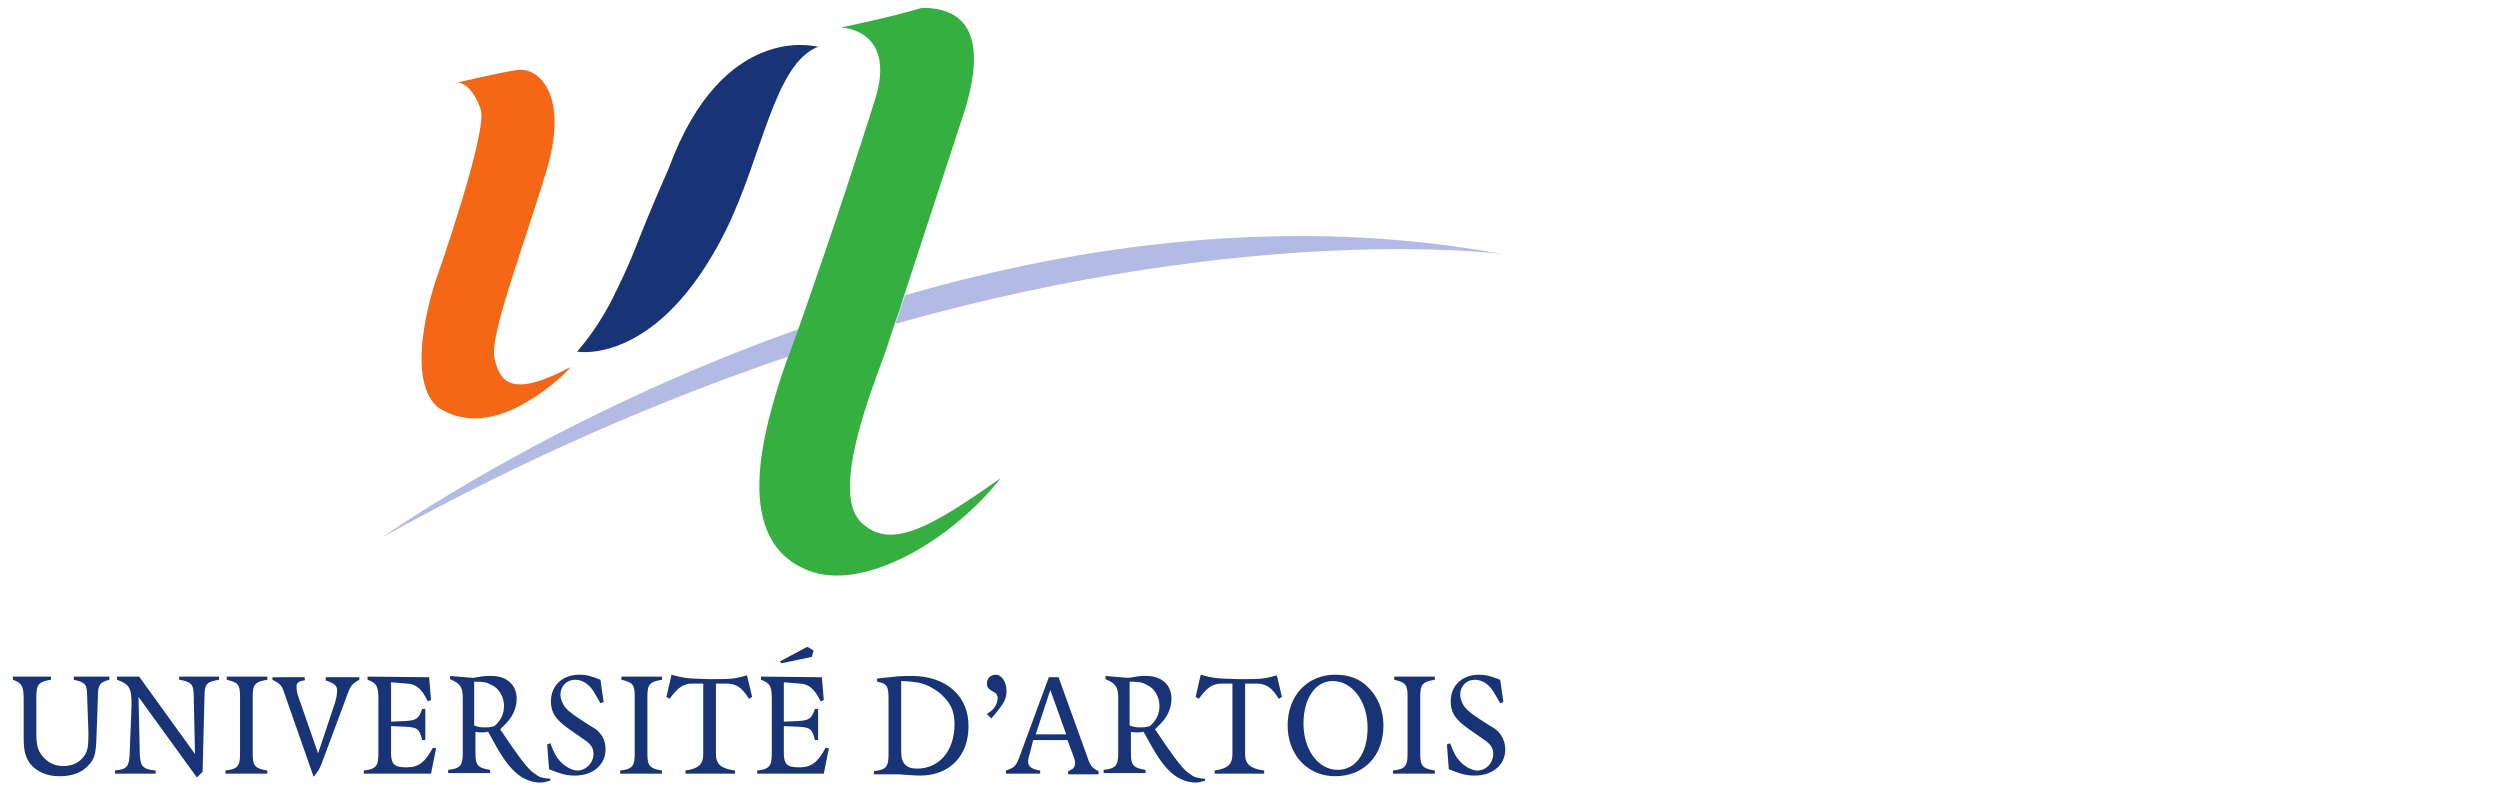 <?xml version="1.0" encoding="utf-8"?>
<!-- Generator: Adobe Illustrator 26.0.2, SVG Export Plug-In . SVG Version: 6.00 Build 0)  -->
<svg version="1.1" id="Calque_2" xmlns="http://www.w3.org/2000/svg" xmlns:xlink="http://www.w3.org/1999/xlink" x="0px" y="0px"
	 viewBox="0 0 394 124.7" style="enable-background:new 0 0 394 124.7;" xml:space="preserve">
<style type="text/css">
	.st0{fill:#193476;}
	.st1{fill:#F46717;}
	.st2{fill:#B3BBE5;}
	.st3{fill:#35AF3F;}
</style>
<g id="layer1" transform="translate(-150.769,-405.268)">
	<path id="path2538" class="st0" d="M278,507.2l-4.3,2.3l0.2,0.3l4.8-1l0.3-1L278,507.2z M242.1,511.6c-2.7,0-4.5,1.7-4.5,4.2
		c0,1.3,0.4,2.2,1.3,3.1c0.8,0.8,1.6,1.3,3.6,2.7c1.4,0.9,1.8,1.5,1.8,2.5c0,1.4-1.2,2.6-2.5,2.6c-0.8,0-1.8-0.5-2.6-1.3
		c-0.7-0.7-1.1-1.4-1.7-3l-0.5,0.2l0.3,3.9c2,0.8,2.8,1,4.1,1c2.8,0,4.8-1.7,4.8-4.1c0-1.1-0.3-2-1-2.7c-0.3-0.4-0.8-0.7-1.5-1.1
		c-2.5-1.6-3.2-2.1-3.8-2.8c-0.5-0.6-0.8-1.4-0.8-2.1c0-1.3,1-2.3,2.3-2.3c1.1,0,2.1,0.6,2.9,1.8c0.3,0.5,0.7,1.2,1.1,1.9l0.5-0.2
		l-0.5-3.5C243.9,511.8,243.2,511.6,242.1,511.6z M256.6,511.6l-0.8,3.5l0.5,0.3c1.3-1.8,2.2-2.4,3.6-2.4h1.7v11.1
		c0,1.6-0.7,2.3-2.8,2.6v0.5h7.8v-0.5c-2.2-0.3-3-1-3-2.6V513h1.6c1.6,0,2.5,0.6,3.6,2.4l0.5-0.3l-0.8-3.4c-2.1,0.6-2.7,0.6-5.9,0.6
		C259.3,512.2,258.7,512.2,256.6,511.6z M307.7,511.6c-0.8,0-1.4,0.6-1.4,1.4c0,0.5,0.3,0.9,0.7,1.1l0.5,0.3
		c0.3,0.1,0.5,0.5,0.5,0.9c0,0.7-0.4,1.5-1,2c-0.2,0.1-0.4,0.3-0.7,0.5l0.7,0.7c1.9-2.2,2.4-3,2.4-4.3
		C309.4,512.7,308.6,511.6,307.7,511.6z M340,511.6l-0.8,3.5l0.5,0.3c1.3-1.8,2.2-2.4,3.6-2.4h1.7v11.1c0,1.6-0.7,2.3-2.8,2.6v0.5
		h7.8v-0.5c-2.2-0.3-3-1-3-2.6V513h1.7c1.6,0,2.5,0.6,3.6,2.4l0.5-0.3l-0.8-3.4c-2.1,0.6-2.7,0.6-5.9,0.6
		C342.7,512.2,342.1,512.2,340,511.6z M361.2,511.6c-4.4,0-7.5,3.3-7.5,8c0,4.6,3.1,8,7.5,8c4.5,0,7.6-3.2,7.6-8
		c0-2.4-0.9-4.6-2.5-6.1C365,512.2,363.3,511.6,361.2,511.6z M383.9,511.6c-2.7,0-4.5,1.7-4.5,4.2c0,1.3,0.4,2.2,1.3,3.1
		c0.8,0.8,1.6,1.3,3.6,2.7c1.4,0.9,1.8,1.5,1.8,2.5c0,1.4-1.1,2.6-2.5,2.6c-0.8,0-1.8-0.5-2.6-1.3c-0.7-0.7-1.1-1.4-1.7-3l-0.5,0.2
		l0.3,3.9c2,0.8,2.8,1,4.1,1c2.8,0,4.8-1.7,4.8-4.1c0-1.1-0.4-2-1-2.7c-0.3-0.4-0.8-0.7-1.5-1.1c-2.5-1.6-3.2-2.1-3.8-2.8
		c-0.5-0.6-0.8-1.4-0.8-2.1c0-1.3,1-2.3,2.3-2.3c1.1,0,2.1,0.6,2.9,1.8c0.3,0.5,0.7,1.2,1.1,1.9l0.5-0.2l-0.5-3.5
		C385.7,511.8,384.9,511.6,383.9,511.6z M227.6,511.8c-0.5,0-1.1,0.1-2.3,0.3l-3.6-0.3v0.5c1.6,0.7,2,1.2,2,3v8.7
		c0,1.9-0.4,2.4-2.3,2.6v0.5h6.6v-0.5c-1.9-0.3-2.3-0.7-2.3-2.6v-3.4c0.4,0.1,0.8,0.1,1,0.1c0.2,0,0.5,0,1-0.1
		c2,3.7,2.8,4.9,4.1,6.2c1.1,1.1,2.6,1.8,4.1,1.8c0.5,0,0.8-0.1,1.6-0.3V528c-1.2-0.1-1.7-0.2-2.3-0.7c-0.3-0.2-0.6-0.4-0.8-0.6
		c-0.9-0.9-2-2.3-4.8-6.5c1.3-1.2,1.7-1.8,2.1-2.6c0.3-0.7,0.5-1.4,0.5-2.2c0-2.2-1.6-3.6-3.9-3.6
		C227.9,511.8,227.8,511.8,227.6,511.8z M294.5,511.8c-1,0-2.2,0-3.5,0.2l-2,0.2v0.5c1.6,0.3,1.8,0.7,1.8,2.8v8.7
		c0,1.9-0.4,2.4-2.3,2.6v0.5h3.9c1.4,0.1,2.5,0.2,3.4,0.2c4.6,0,7.6-3.1,7.6-7.7C303.5,515,299.9,511.8,294.5,511.8z M330.9,511.8
		c-0.5,0-1.1,0.1-2.3,0.3l-3.6-0.3v0.5c1.6,0.7,2,1.2,2,3v8.7c0,1.9-0.4,2.4-2.3,2.6v0.5h6.6v-0.5c-1.9-0.3-2.3-0.7-2.3-2.6v-3.4
		c0.4,0.1,0.7,0.1,1,0.1c0.2,0,0.5,0,1-0.1c2,3.7,2.8,4.9,4.1,6.2c1.1,1.1,2.6,1.8,4.1,1.8c0.5,0,0.8-0.1,1.5-0.3V528
		c-1.2-0.1-1.7-0.2-2.3-0.7c-0.3-0.2-0.6-0.4-0.8-0.6c-0.9-0.9-2-2.3-4.8-6.5c1.3-1.2,1.7-1.8,2.1-2.6c0.3-0.7,0.5-1.4,0.5-2.2
		c0-2.2-1.6-3.6-3.9-3.6C331.2,511.8,331.1,511.8,330.9,511.8z M152.8,511.9v0.5c1.4,0.5,1.7,1,1.7,3v6c0,2,0.2,2.9,0.8,3.9
		c0.3,0.5,0.8,1,1.3,1.3c1,0.7,2.2,1,3.6,1c1.8,0,3.3-0.5,4.3-1.5c1.2-1.2,1.4-1.8,1.5-5.3l0.2-5.8c0-1.8,0.3-2.2,1.8-2.6v-0.5h-5.6
		v0.5c1.8,0.4,2.1,0.7,2.1,2.6l0.2,5.6v0.5c0,2.1-0.2,2.9-1,3.7c-0.7,0.8-1.8,1.2-2.9,1.2c-1.2,0-2.2-0.4-3-1.2
		c-1-1-1.3-1.9-1.3-3.8v-6c0-1.9,0.4-2.3,2.3-2.6v-0.5H152.8z M169.2,511.9v0.5c2,0.7,2.3,1.3,2.3,4l-0.3,7.7
		c-0.1,2-0.4,2.4-2.3,2.6v0.5h6.4v-0.5c-2.1-0.2-2.4-0.7-2.5-2.6l-0.2-9l9.2,12.7l0.9-0.9L183,515c0-2,0.4-2.3,2.3-2.6v-0.5H179v0.5
		c1.9,0.3,2.3,0.7,2.3,2.6l0.2,9.1l-8.8-12.2H169.2z M186.5,511.9v0.5c1.8,0.4,2.1,0.8,2.1,2.6v9.1c0,1.9-0.4,2.4-2.3,2.6v0.5h6.6
		v-0.5c-1.9-0.3-2.3-0.7-2.3-2.6V515c0-1.9,0.4-2.3,2.3-2.6v-0.5H186.5z M193.7,511.9v0.5c1,0.5,1.4,0.8,1.7,1.6l4.8,13.7
		c0.8-1,1-1.4,1.3-2.2l4.1-11c0.4-1.1,0.7-1.5,1.8-2.1v-0.4h-5.3v0.5c1.4,0.5,1.8,0.8,1.8,1.6c0,0.5-0.1,1.1-0.3,1.8l-2.7,8.1
		l-3.1-8.9c-0.2-0.5-0.3-1.2-0.3-1.6c0-0.6,0.3-0.9,1.3-1v-0.5H193.7z M208.7,511.9v0.5c1.4,0.5,1.7,1,1.7,3v8.7
		c0,1.9-0.4,2.4-2.3,2.6v0.5h10.6l0.8-4l-0.5-0.1c-1.3,2.4-2.3,3.1-4.2,3.1c-1.9,0-2.4-0.5-2.4-2.3v-4.2l2.3,0.1
		c1.9,0.1,2.2,0.4,2.6,2.1h0.5V517h-0.5c-0.5,1.5-0.9,1.8-2.6,1.9l-2.3,0.1v-6.2l2.5,0.2c1.5,0.1,2.3,0.8,3.3,2.8l0.5-0.2l-0.3-3.6
		L208.7,511.9L208.7,511.9z M248.7,511.9v0.5c1.8,0.4,2.1,0.8,2.1,2.6v9.1c0,1.9-0.4,2.4-2.3,2.6v0.5h6.6v-0.5
		c-1.9-0.3-2.3-0.7-2.3-2.6V515c0-1.9,0.4-2.3,2.3-2.6v-0.5H248.7z M270.7,511.9v0.5c1.4,0.5,1.7,1,1.7,3v8.7c0,1.9-0.4,2.4-2.3,2.6
		v0.5h10.5l0.8-4l-0.5-0.1c-1.3,2.4-2.3,3.1-4.2,3.1c-1.9,0-2.4-0.5-2.4-2.3v-4.2l2.3,0.1c1.9,0.1,2.2,0.4,2.6,2.1h0.5V517h-0.5
		c-0.5,1.5-0.9,1.8-2.6,1.9l-2.3,0.1v-6.2l2.5,0.2c1.5,0.1,2.3,0.8,3.3,2.8l0.5-0.2l-0.3-3.6L270.7,511.9L270.7,511.9z M316.1,511.9
		l-4.5,12.2c-0.7,2-0.9,2.1-2.3,2.6v0.5h5.4v-0.5c-1.3-0.2-1.9-0.6-1.9-1.4c0-0.3,0.1-0.8,0.3-1.4l0.5-2h5.4l1,2.7
		c0.1,0.3,0.2,0.6,0.2,0.9c0,0.7-0.3,1-1.1,1.3v0.5h4.8v-0.5c-0.9-0.4-1.2-0.8-1.5-1.5l-4.8-13.3H316.1z M370.5,511.9v0.5
		c1.8,0.4,2.1,0.8,2.1,2.6v9.1c0,1.9-0.4,2.4-2.3,2.6v0.5h6.6v-0.5c-1.9-0.3-2.3-0.7-2.3-2.6V515c0-1.9,0.4-2.3,2.3-2.6v-0.5H370.5z
		 M292.8,512.6c2.5,0.1,3.5,0.3,4.9,1.1c0.7,0.4,1.4,0.9,2,1.6c1.1,1.2,1.5,2.4,1.5,4.1c0,4.2-2.4,7-5.9,7c-1.7,0-2.5-0.8-2.5-2.6
		V512.6z M360.8,512.6c3.1,0,5.5,3.2,5.5,7.4c0,4-1.9,6.6-4.7,6.6c-3.1,0-5.4-3.2-5.4-7.3C356.2,515.3,358.1,512.6,360.8,512.6z
		 M225.6,512.7c1.4,0,1.9,0.1,2.6,0.5c0.4,0.2,0.7,0.4,1,0.7c0.6,0.7,1,1.6,1,2.6c0,1.2-0.4,2.2-1.5,3.2c-0.5,0.1-0.7,0.2-1.3,0.2
		c-0.8,0-1.1,0-1.9-0.3V512.7z M328.9,512.7c1.4,0,1.9,0.1,2.6,0.5c0.4,0.2,0.7,0.4,1,0.7c0.6,0.7,1,1.6,1,2.6
		c0,1.2-0.4,2.2-1.5,3.2c-0.5,0.1-0.7,0.2-1.3,0.2c-0.8,0-1.1,0-1.9-0.3V512.7z M316.3,514l2.5,7H314L316.3,514z"/>
	<path id="path2574" class="st0" d="M279.4,412.6c0,0-14.7-3.9-23.2,19.1c-5.8,13.2-4.8,12.2-8.2,19.2c-3.6,7.6-7.1,10.3-6.1,9.8
		c0,0,12.7,2.2,23.3-19.2c5.8-11.8,7.6-26.3,14.6-28.9"/>
	<path id="path2576" class="st1" d="M239.5,464.4c0.8-0.8,1.2-1.3,1.2-1.3c-9.5,5.1-11.2,2.2-12-1.4c-0.8-3.5,4.3-16.7,8.1-29.2
		c3.8-12.4-1.2-16.7-4.5-16.2c-3.4,0.5-9.5,2-9.5,2s2.1-0.3,3.7,4.1c1.3,3.4-7,26.9-7,26.9s-5.3,15.2,0.2,20.1
		C227.3,474.5,236,467.5,239.5,464.4"/>
	<path id="path2578" class="st2" d="M387.5,445.3c-33.3-6.1-66.1-1.6-94.1,6.5c-0.6,1.6-1.1,3.2-1.5,4.5
		C349,440.2,387.5,445.3,387.5,445.3"/>
	<path id="path2580" class="st2" d="M276.7,457.1c-39.1,13.9-65.6,32.8-65.6,32.8c22.7-12.6,44.3-21.8,64.1-28.5
		c0.1-0.3,0.2-0.7,0.4-1C275.9,459.3,276.3,458.2,276.7,457.1"/>
	<path id="path2582" class="st3" d="M286.4,487.5c-4.6-4.6,1.5-20.1,3.4-25.4c0.4-1,1.1-3.1,2-5.9c0.5-1.3,1-2.9,1.5-4.5
		c2.6-7.9,6.2-18.9,9.6-29.3c3.4-11.4,0.2-15.9-6.8-15.9c-5,1.5-12.8,3.1-12.8,3.1s9,0.2,5.3,11.6c-2.2,7-6.2,19.4-12,35.9
		c-0.4,1.1-0.8,2.2-1.2,3.3c-0.1,0.3-0.2,0.7-0.4,1c-4.4,12.4-8.8,29.1,3.2,33.8c8.8,3.4,22.7-4.9,30.3-14.6
		C297.3,488.5,291,492.1,286.4,487.5"/>
</g>
</svg>
